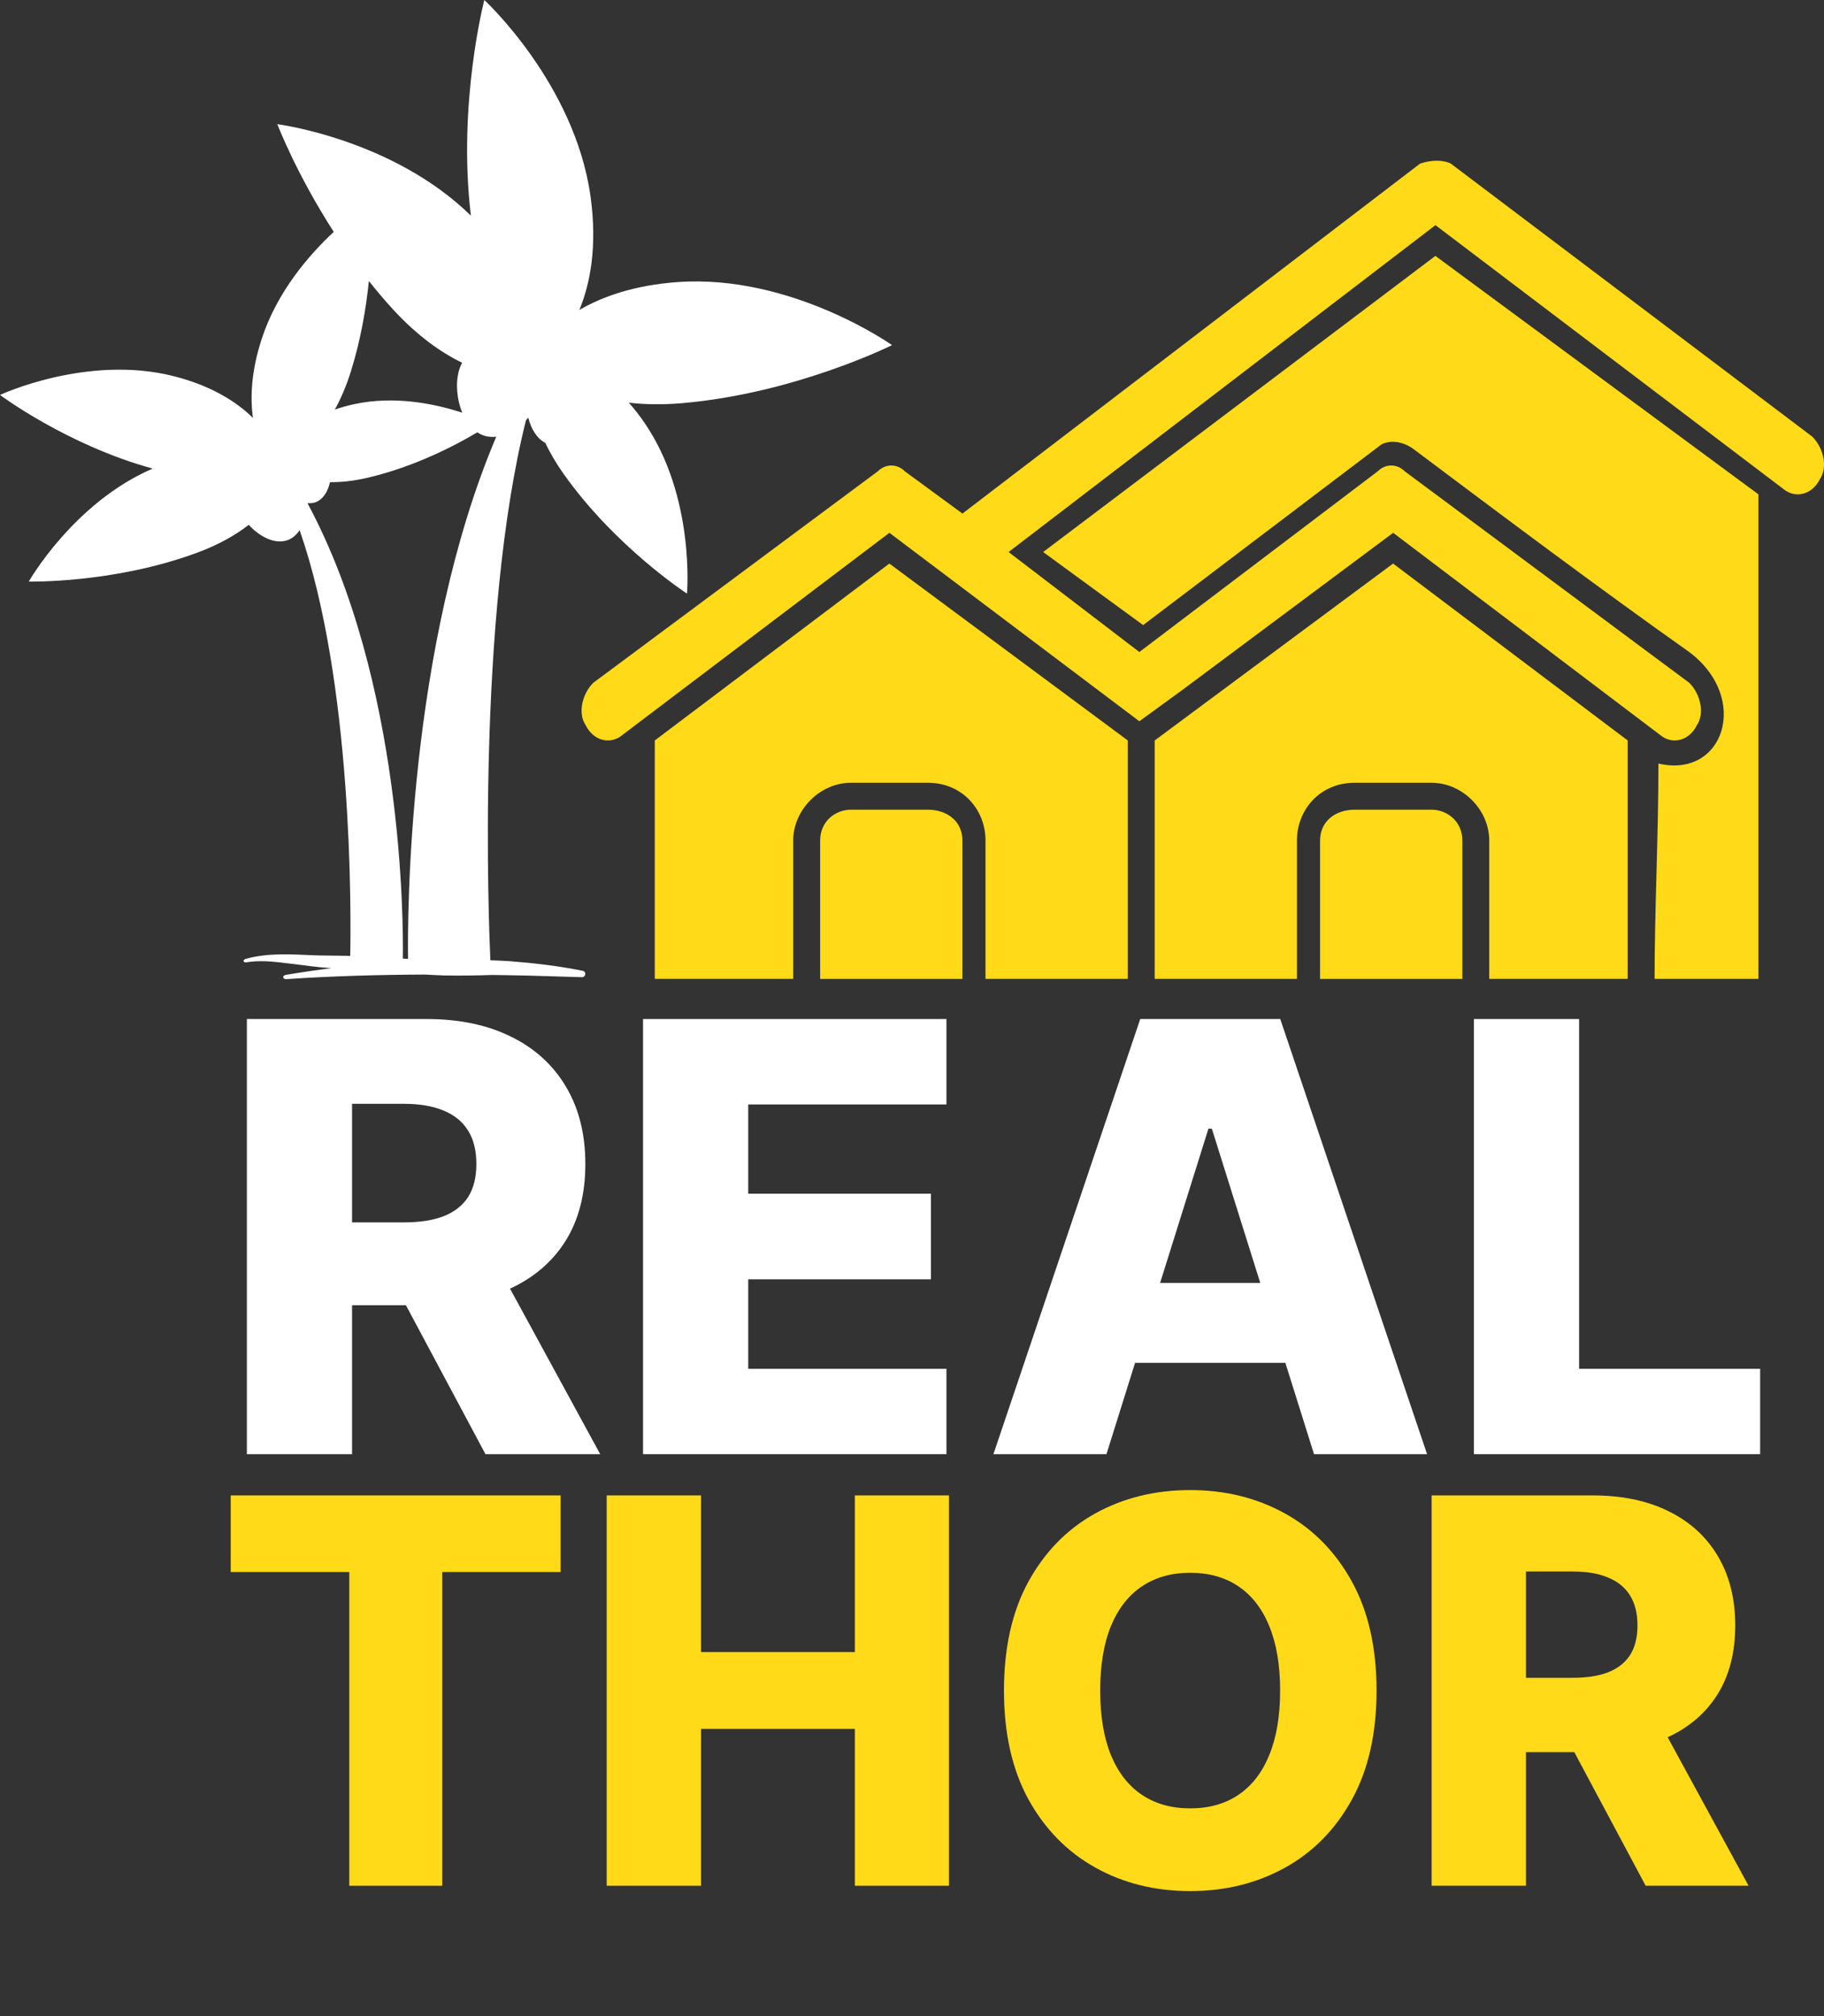 <svg width="503" height="556" viewBox="0 0 503 556" fill="none" xmlns="http://www.w3.org/2000/svg">
<rect x="0" y="0" width="503" height="556" fill="#333333" stroke="none"/>
<path fill-rule="evenodd" clip-rule="evenodd" d="M484.913 136.314V269.933H456.28C456.28 250.844 457.34 230.696 457.34 210.547C475.368 214.788 482.792 192.519 465.825 179.793C440.373 161.765 414.921 142.677 389.471 123.589C386.29 121.468 383.108 121.468 380.987 122.528L315.237 172.37L287.665 152.22L395.834 70.563L484.913 136.313L484.913 136.314Z" fill="#FFDA18"/>
<path fill-rule="evenodd" clip-rule="evenodd" d="M311.006 204.184V269.933H271.769V231.755C271.769 223.271 265.405 215.848 255.862 215.848H234.652C226.167 215.848 218.745 223.272 218.745 231.755V269.933H180.567V204.184L245.254 155.402L311.006 204.184Z" fill="#FFDA18"/>
<path fill-rule="evenodd" clip-rule="evenodd" d="M234.652 223.275H255.862C261.164 223.275 265.407 226.456 265.407 231.759V269.937H226.17V231.759C226.17 226.457 230.411 223.275 234.654 223.275H234.652Z" fill="#FFDA18"/>
<path fill-rule="evenodd" clip-rule="evenodd" d="M448.861 204.184V269.933H410.683V231.755C410.683 223.271 403.259 215.848 394.776 215.848H373.566C364.021 215.848 357.659 223.272 357.659 231.755V269.933H318.422V204.184L384.171 155.402L448.861 204.184Z" fill="#FFDA18"/>
<path fill-rule="evenodd" clip-rule="evenodd" d="M373.575 223.275H394.785C399.027 223.275 403.269 226.456 403.269 231.759V269.937H364.032V231.759C364.032 226.457 368.274 223.275 373.577 223.275H373.575Z" fill="#FFDA18"/>
<path d="M265.408 141.617L391.606 45.114C394.787 44.053 397.969 44.053 400.09 45.114L499.776 120.408C502.957 123.589 504.017 128.892 501.897 132.073C499.776 136.315 495.533 137.375 492.352 135.255L395.849 62.081L278.137 152.221L314.195 179.794L379.944 129.952C382.065 127.831 385.246 127.831 387.368 129.952L465.842 188.28C469.023 191.461 470.084 196.764 467.963 199.945C465.842 204.187 461.6 205.247 458.418 203.126L384.186 146.923L325.858 190.401L314.193 198.886L245.264 146.923L171.031 203.127C167.85 205.248 163.607 204.188 161.486 199.946C159.365 196.765 160.426 191.462 163.607 188.281L242.081 129.953C244.202 127.832 247.383 127.832 249.505 129.953L265.412 141.618L265.408 141.617Z" fill="#FFDA18"/>
<path d="M173.422 111.041C177.703 111.531 182.544 111.652 188.064 111.179C219.338 108.495 246 95.169 246 95.169C246 95.169 218.31 75.56 186.89 77.783C174.792 78.639 166.022 81.845 159.774 85.463C162.688 78.39 164.797 68.144 162.849 54.155C158.504 22.992 133.561 0 133.561 0C133.561 0 126.131 28.533 129.857 59.47C108.221 38.29 76.48 34.243 76.476 34.243C76.476 34.243 81.675 47.858 92.037 63.943C85.083 70.427 76.434 80.488 72.211 93.334C69.249 102.343 68.979 109.642 69.752 115.238C65.481 111.036 58.677 106.474 47.952 103.741C24.064 97.658 0 108.908 0 108.908C0 108.908 18.528 122.761 42.102 129.215C20.308 138.596 7.933 160.364 7.933 160.367C7.933 160.367 31.264 160.937 54.312 152.432C60.453 150.168 65.074 147.462 68.606 144.713C71.478 147.952 75.872 150.269 79.437 148.898C80.755 148.392 81.804 147.412 82.623 146.186C97.248 188.078 96.822 251.218 96.58 263.615C96.157 263.602 95.736 263.575 95.313 263.566C93.784 263.531 92.253 263.51 90.721 263.504C89.19 263.497 87.745 263.474 86.214 263.405C80.189 263.154 73.844 262.715 67.763 264.416C66.8 264.715 67.097 265.521 67.994 265.364C70.929 264.858 73.945 265.044 76.928 265.356C79.919 265.686 82.912 266.073 85.96 266.46C87.469 266.653 89.065 266.799 90.579 266.908L91.354 266.965C87.165 267.513 82.986 268.12 78.828 268.821C77.753 269.001 77.919 270.064 78.968 269.997C91.692 269.139 104.415 268.794 117.113 268.737C118.898 268.825 120.68 268.93 122.471 268.984C126.868 269.066 131.273 269.003 135.672 268.852C137.143 268.873 138.617 268.892 140.09 268.915C146.875 269.018 153.655 269.273 160.467 269.463C161.548 269.486 161.802 267.925 160.668 267.701C153.942 266.333 147.114 265.55 140.27 265.031C138.592 264.908 136.91 264.88 135.23 264.803C134.78 254.98 131.389 170.308 145.052 115.869C145.272 115.643 145.482 115.413 145.691 115.179C146.412 118.184 147.997 120.875 150.36 122.11C151.657 124.809 153.289 127.663 155.431 130.69C169.738 150.883 189.456 163.694 189.456 163.694C189.456 163.694 191.768 137.043 177.717 116.568C176.307 114.494 174.866 112.695 173.42 111.04L173.422 111.041ZM127.489 113.808C120.294 111.447 109.045 108.986 97.633 111.454C95.708 111.87 93.976 112.381 92.344 112.935C93.965 109.98 95.488 106.513 96.778 102.378C99.499 93.66 100.962 84.969 101.724 77.49C103.789 80.087 105.957 82.678 108.276 85.206C115.132 92.683 121.687 97.238 127.433 100.019C127.093 100.685 126.8 101.384 126.582 102.128C125.591 105.571 125.941 110.102 127.489 113.808L127.489 113.808ZM112.529 264.419C112.051 264.385 111.574 264.362 111.096 264.329C111.243 253.894 111.084 187.62 84.785 138.736C85.566 138.796 86.337 138.759 87.062 138.48C89.159 137.677 90.447 135.457 90.996 132.966C93.978 132.987 97.376 132.663 101.274 131.761C114.607 128.67 126.04 122.551 131.625 119.216C132.274 119.647 132.974 119.986 133.73 120.205C134.748 120.498 135.799 120.544 136.853 120.419C112.288 178.287 112.378 253.533 112.53 264.419L112.529 264.419Z" fill="white"/>
<path d="M68.082 401V281H117.652C126.637 281 134.391 282.621 140.914 285.863C147.477 289.066 152.535 293.676 156.09 299.691C159.645 305.668 161.422 312.758 161.422 320.961C161.422 329.281 159.605 336.352 155.973 342.172C152.34 347.953 147.184 352.367 140.504 355.414C133.824 358.422 125.914 359.926 116.773 359.926H85.426V337.074H111.383C115.758 337.074 119.41 336.508 122.34 335.375C125.309 334.203 127.555 332.445 129.078 330.102C130.602 327.719 131.363 324.672 131.363 320.961C131.363 317.25 130.602 314.184 129.078 311.762C127.555 309.301 125.309 307.465 122.34 306.254C119.371 305.004 115.719 304.379 111.383 304.379H97.086V401H68.082ZM135.641 346.156L165.523 401H133.883L104.586 346.156H135.641Z" fill="white"/>
<path d="M177.33 401V281H261.002V304.555H206.334V329.164H256.725V352.777H206.334V377.445H261.002V401H177.33Z" fill="white"/>
<path d="M305.123 401H273.951L314.439 281H353.053L393.541 401H362.369L334.186 311.234H333.248L305.123 401ZM300.963 353.773H366.119V375.805H300.963V353.773Z" fill="white"/>
<path d="M406.461 401V281H435.465V377.445H485.387V401H406.461Z" fill="white"/>
<path d="M63.625 433.491V412.364H154.601V433.491H121.963V520H96.315V433.491H63.625Z" fill="#FFDA18"/>
<path d="M167.306 520V412.364H193.322V455.565H235.735V412.364H261.699V520H235.735V476.746H193.322V520H167.306Z" fill="#FFDA18"/>
<path d="M379.61 466.182C379.61 478.025 377.332 488.063 372.777 496.297C368.222 504.531 362.056 510.785 354.277 515.06C346.534 519.334 337.845 521.472 328.209 521.472C318.539 521.472 309.832 519.317 302.088 515.007C294.345 510.697 288.196 504.443 283.641 496.244C279.121 488.01 276.861 477.99 276.861 466.182C276.861 454.339 279.121 444.301 283.641 436.067C288.196 427.833 294.345 421.579 302.088 417.304C309.832 413.029 318.539 410.892 328.209 410.892C337.845 410.892 346.534 413.029 354.277 417.304C362.056 421.579 368.222 427.833 372.777 436.067C377.332 444.301 379.61 454.339 379.61 466.182ZM353.016 466.182C353.016 459.174 352.017 453.253 350.02 448.418C348.058 443.582 345.22 439.921 341.506 437.433C337.827 434.946 333.395 433.702 328.209 433.702C323.059 433.702 318.626 434.946 314.912 437.433C311.198 439.921 308.343 443.582 306.346 448.418C304.383 453.253 303.402 459.174 303.402 466.182C303.402 473.189 304.383 479.111 306.346 483.946C308.343 488.781 311.198 492.443 314.912 494.93C318.626 497.418 323.059 498.662 328.209 498.662C333.395 498.662 337.827 497.418 341.506 494.93C345.22 492.443 348.058 488.781 350.02 483.946C352.017 479.111 353.016 473.189 353.016 466.182Z" fill="#FFDA18"/>
<path d="M394.799 520V412.364H439.262C447.32 412.364 454.275 413.818 460.127 416.726C466.013 419.599 470.551 423.733 473.739 429.129C476.927 434.49 478.522 440.849 478.522 448.207C478.522 455.67 476.892 462.012 473.634 467.233C470.375 472.419 465.75 476.378 459.759 479.111C453.767 481.809 446.672 483.158 438.473 483.158H410.355V462.66H433.638C437.562 462.66 440.838 462.152 443.466 461.136C446.129 460.085 448.144 458.509 449.51 456.406C450.877 454.269 451.56 451.536 451.56 448.207C451.56 444.879 450.877 442.128 449.51 439.956C448.144 437.749 446.129 436.102 443.466 435.016C440.803 433.894 437.527 433.334 433.638 433.334H420.814V520H394.799ZM455.397 470.807L482.201 520H453.82L427.542 470.807H455.397Z" fill="#FFDA18"/>
</svg>
